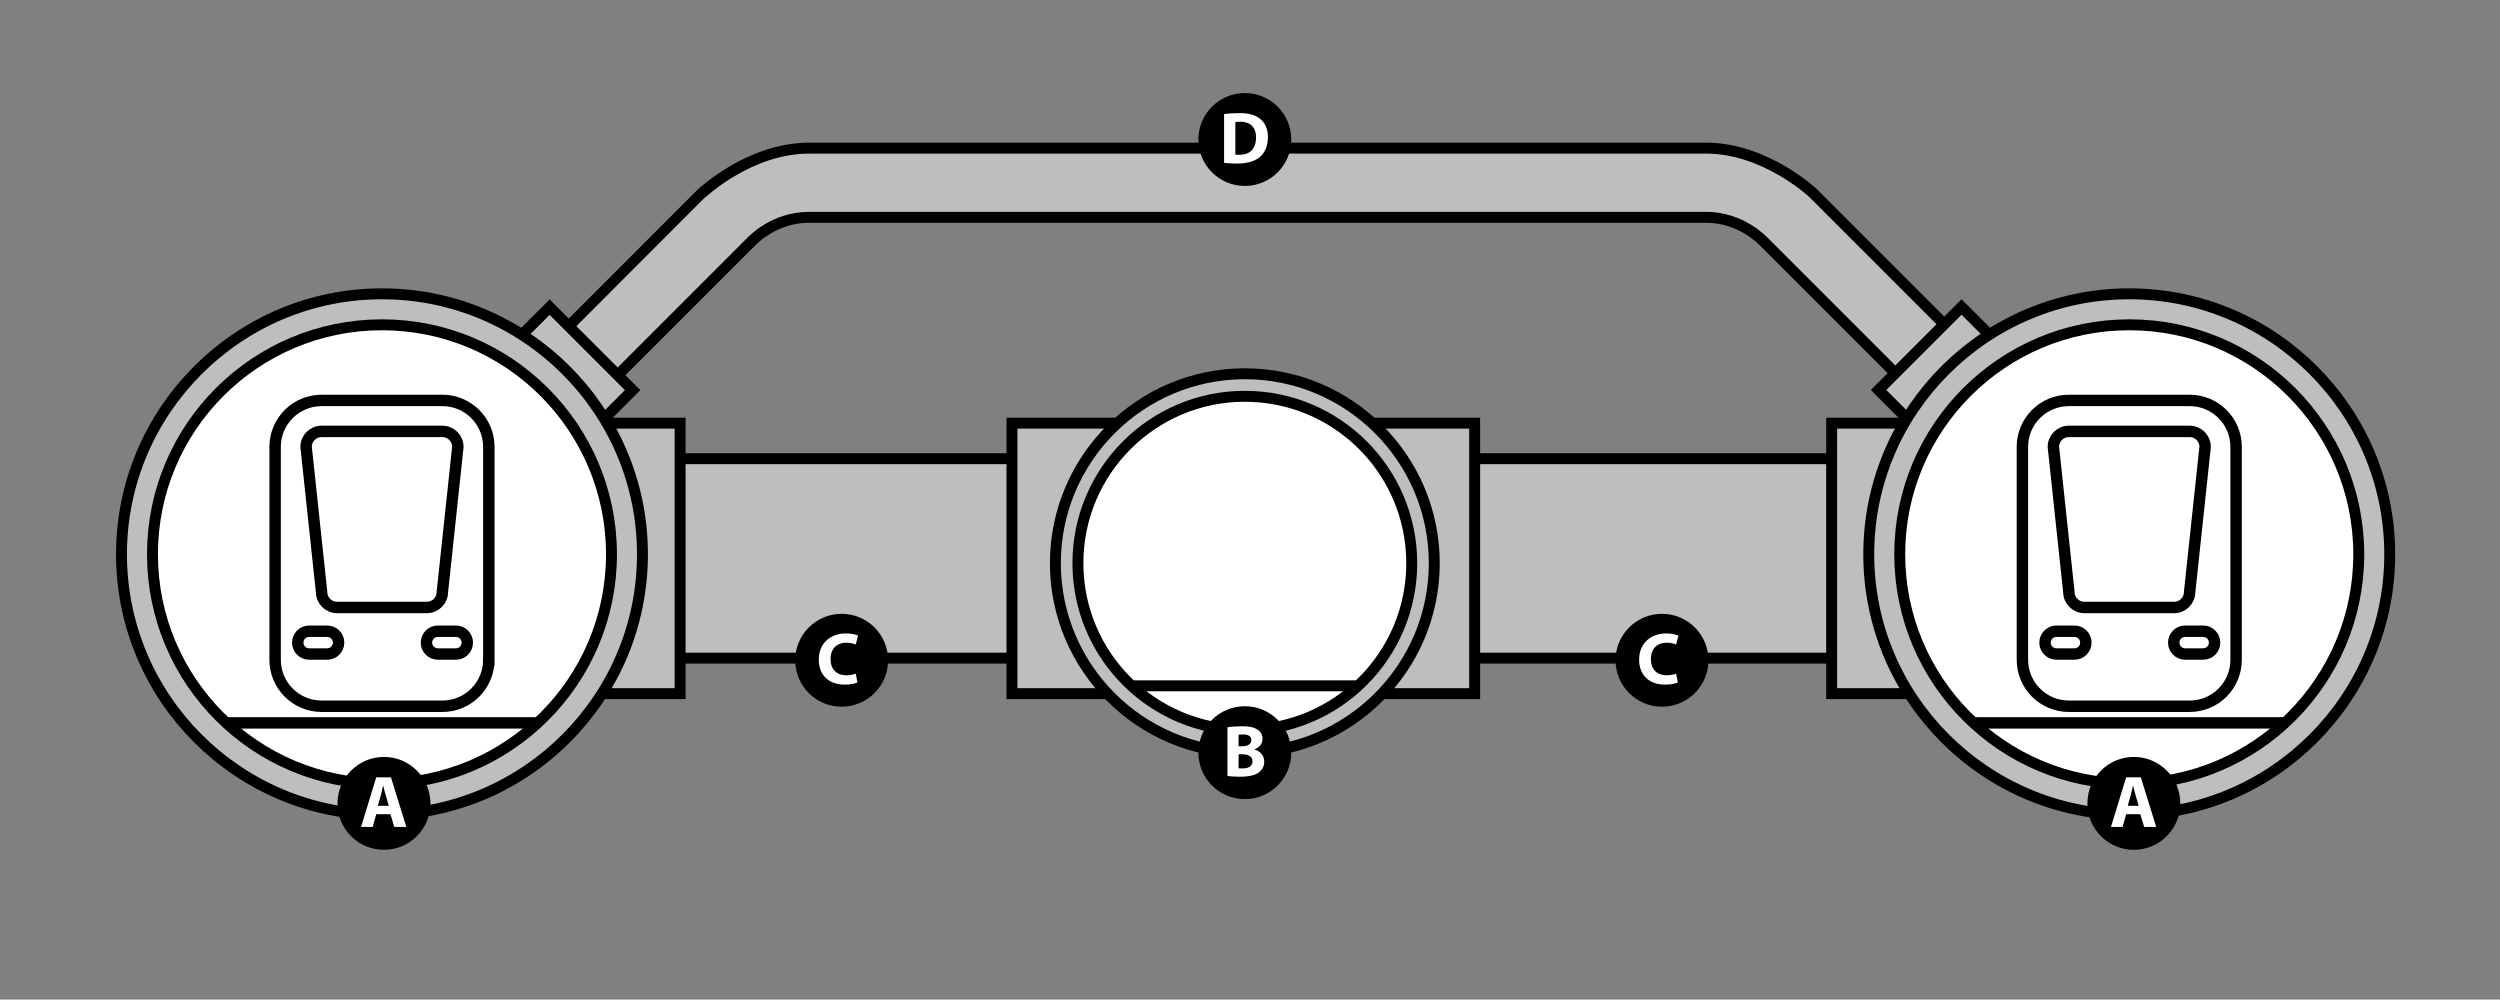 <?xml version="1.0" encoding="UTF-8" standalone="no"?>
<!-- Generator: Adobe Illustrator 12.0.0, SVG Export Plug-In . SVG Version: 6.00 Build 51448)  -->
<svg
   xmlns:dc="http://purl.org/dc/elements/1.1/"
   xmlns:cc="http://web.resource.org/cc/"
   xmlns:rdf="http://www.w3.org/1999/02/22-rdf-syntax-ns#"
   xmlns:svg="http://www.w3.org/2000/svg"
   xmlns="http://www.w3.org/2000/svg"
   xmlns:sodipodi="http://sodipodi.sourceforge.net/DTD/sodipodi-0.dtd"
   xmlns:inkscape="http://www.inkscape.org/namespaces/inkscape"
   version="1.0"
   id="Layer_1"
   width="595.275"
   height="238"
   viewBox="0 0 595.275 238"
   overflow="visible"
   enable-background="new 0 0 595.275 238"
   xml:space="preserve"
   sodipodi:version="0.32"
   inkscape:version="0.45.1"
   sodipodi:docname="Eurotunnel_schema (empty service).svg"
   inkscape:output_extension="org.inkscape.output.svg.inkscape"
   sodipodi:docbase="C:\Documents and Settings\Jim\Desktop\Channel Tunnel"><rect x="0" y="0" width="595.275" height="238" fill="#808080" stroke="none"/><defs
   id="defs98" /><sodipodi:namedview
   inkscape:window-height="573"
   inkscape:window-width="744"
   inkscape:pageshadow="2"
   inkscape:pageopacity="0.0"
   guidetolerance="10.0"
   gridtolerance="10.0"
   objecttolerance="10.0"
   borderopacity="1.0"
   bordercolor="#666666"
   pagecolor="#ffffff"
   id="base"
   inkscape:zoom="1.1070513"
   inkscape:cx="297.63751"
   inkscape:cy="119"
   inkscape:window-x="44"
   inkscape:window-y="58"
   inkscape:current-layer="Layer_1" />
<path
   fill="#BCBEC0"
   stroke="#000000"
   stroke-width="2.602"
   d="M192.64,35.271c-14.152,0-25.485,10.692-25.598,10.8  c-0.001,0.002-56.963,56.965-74.71,74.712c4.203,4.203,7.446,7.445,11.649,11.648c9.117-9.116,74.805-74.805,74.805-74.805  l-0.308,0.327c0.563-0.635,5.739-6.209,14.163-6.209h213.569c8.425,0,13.6,5.574,14.164,6.209l-0.309-0.327  c0,0,65.688,65.689,74.806,74.805c4.203-4.203,7.444-7.445,11.647-11.648c-9.115-9.117-74.804-74.805-74.804-74.805  c-0.019-0.016-11.353-10.708-25.505-10.708H192.64z"
   id="path3" />
<rect
   x="128.559"
   y="74.096"
   transform="matrix(0.707 -0.707 0.707 0.707 -22.526 121.761)"
   fill="#BCBEC0"
   stroke="#000000"
   stroke-width="2.602"
   width="14.313"
   height="27.952"
   id="rect5" />
<rect
   x="455.147"
   y="74.096"
   transform="matrix(0.707 0.707 -0.707 0.707 197.653 -301.083)"
   fill="#BCBEC0"
   stroke="#000000"
   stroke-width="2.602"
   width="14.312"
   height="27.95"
   id="rect7" />
<rect
   x="156.085"
   y="109.216"
   fill="#BCBEC0"
   stroke="#000000"
   stroke-width="2.602"
   width="286.9"
   height="47.491"
   id="rect9" />
<rect
   x="143.724"
   y="100.758"
   fill="#BCBEC0"
   stroke="#000000"
   stroke-width="2.602"
   width="18.216"
   height="64.407"
   id="rect11" />
<rect
   x="240.963"
   y="100.758"
   fill="#BCBEC0"
   stroke="#000000"
   stroke-width="2.602"
   width="43.588"
   height="64.407"
   id="rect13" />
<rect
   x="317.951"
   y="100.758"
   fill="#BCBEC0"
   stroke="#000000"
   stroke-width="2.602"
   width="33.181"
   height="64.407"
   id="rect15" />
<rect
   x="436.134"
   y="100.758"
   fill="#BCBEC0"
   stroke="#000000"
   stroke-width="2.602"
   width="18.216"
   height="64.407"
   id="rect17" />
<path
   fill="#BCBEC0"
   stroke="#000000"
   stroke-width="2.602"
   d="M28.928,131.985c0,34.201,27.824,62.024,62.025,62.024  s62.024-27.823,62.024-62.024c0-34.201-27.824-62.024-62.024-62.024S28.928,97.785,28.928,131.985z"
   id="path19" />
<circle
   fill="#FFFFFF"
   stroke="#000000"
   stroke-width="2.602"
   cx="90.952"
   cy="131.985"
   r="54.648"
   id="circle21" />
<line
   fill="none"
   stroke="#000000"
   stroke-width="2.72"
   x1="54.2"
   y1="172.126"
   x2="127.705"
   y2="172.126"
   id="line23" />
<path
   fill="none"
   stroke="#000000"
   stroke-width="2.72"
   d="M116.396,157.103c0,6.11-4.954,11.064-11.065,11.064H76.574  c-6.111,0-11.065-4.954-11.065-11.064v-50.696c0-6.111,4.954-11.064,11.065-11.064h28.758c6.111,0,11.065,4.954,11.065,11.064  V157.103z"
   id="path25" />
<path
   fill="none"
   stroke="#000000"
   stroke-width="2.72"
   d="M76.574,102.718c-2.034,0-3.688,1.655-3.688,3.688l3.688,34.552  c0,2.034,1.654,3.688,3.688,3.688h21.382c2.034,0,3.688-1.654,3.688-3.688l3.688-34.552c0-2.034-1.654-3.688-3.688-3.688H76.574z"
   id="path27" />
<path
   fill="none"
   stroke="#000000"
   stroke-width="2.72"
   d="M80.624,153.015c0,1.498-1.215,2.715-2.714,2.715h-4.296  c-1.5,0-2.715-1.217-2.715-2.715l0,0c0-1.499,1.215-2.715,2.715-2.715h4.296C79.409,150.3,80.624,151.516,80.624,153.015  L80.624,153.015z"
   id="path29" />
<path
   fill="none"
   stroke="#000000"
   stroke-width="2.72"
   d="M111.27,153.015c0,1.498-1.215,2.715-2.715,2.715h-4.296  c-1.5,0-2.715-1.217-2.715-2.715l0,0c0-1.499,1.216-2.715,2.715-2.715h4.296C110.055,150.3,111.27,151.516,111.27,153.015  L111.27,153.015z"
   id="path31" />
<path
   fill="#BCBEC0"
   stroke="#000000"
   stroke-width="2.602"
   d="M444.97,131.985c0,34.201,27.825,62.024,62.025,62.024  c34.201,0,62.025-27.823,62.025-62.024c0-34.201-27.824-62.024-62.025-62.024C472.795,69.961,444.97,97.785,444.97,131.985z"
   id="path33" />
<circle
   fill="#FFFFFF"
   stroke="#000000"
   stroke-width="2.602"
   cx="506.995"
   cy="131.985"
   r="54.648"
   id="circle35" />
<line
   fill="none"
   stroke="#000000"
   stroke-width="2.72"
   x1="470.243"
   y1="172.126"
   x2="543.747"
   y2="172.126"
   id="line37" />
<path
   fill="none"
   stroke="#000000"
   stroke-width="2.72"
   d="M532.439,157.103c0,6.11-4.953,11.064-11.065,11.064h-28.757  c-6.112,0-11.064-4.954-11.064-11.064v-50.696c0-6.111,4.952-11.064,11.064-11.064h28.757c6.112,0,11.065,4.954,11.065,11.064  V157.103z"
   id="path39" />
<path
   fill="none"
   stroke="#000000"
   stroke-width="2.72"
   d="M492.617,102.718c-2.033,0-3.688,1.655-3.688,3.688l3.688,34.552  c0,2.034,1.654,3.688,3.688,3.688h21.382c2.033,0,3.688-1.654,3.688-3.688l3.689-34.552c0-2.034-1.655-3.688-3.689-3.688H492.617z"
   id="path41" />
<path
   fill="none"
   stroke="#000000"
   stroke-width="2.72"
   d="M496.667,153.015c0,1.498-1.215,2.715-2.715,2.715h-4.296  c-1.499,0-2.714-1.217-2.714-2.715l0,0c0-1.499,1.215-2.715,2.714-2.715h4.296C495.452,150.3,496.667,151.516,496.667,153.015  L496.667,153.015z"
   id="path43" />
<path
   fill="none"
   stroke="#000000"
   stroke-width="2.72"
   d="M527.313,153.015c0,1.498-1.216,2.715-2.715,2.715h-4.297  c-1.5,0-2.714-1.217-2.714-2.715l0,0c0-1.499,1.214-2.715,2.714-2.715h4.297C526.098,150.3,527.313,151.516,527.313,153.015  L527.313,153.015z"
   id="path45" />
<path
   fill="#BCBEC0"
   stroke="#000000"
   stroke-width="2.602"
   d="M251.296,134.106c0,24.874,20.237,45.109,45.11,45.109  s45.111-20.235,45.111-45.109c0-24.874-20.237-45.11-45.111-45.11S251.296,109.233,251.296,134.106z"
   id="path47" />
<circle
   fill="#FFFFFF"
   stroke="#000000"
   stroke-width="2.602"
   cx="296.406"
   cy="134.106"
   r="39.744"
   id="circle49" />
<line
   fill="none"
   stroke="#000000"
   stroke-width="2.602"
   x1="269.678"
   y1="163.299"
   x2="323.135"
   y2="163.299"
   id="line51" />




<circle
   cx="91.425"
   cy="191.291"
   r="11.059"
   id="circle61" />
<g
   id="g63">
	<path
   fill="#FFFFFF"
   d="M89.587,193.87l-0.842,3.031h-2.768l3.609-11.808h3.503l3.661,11.808h-2.873l-0.91-3.031H89.587z    M92.582,191.873l-0.735-2.505c-0.211-0.7-0.421-1.576-0.596-2.277h-0.035c-0.176,0.701-0.351,1.595-0.543,2.277l-0.701,2.505   H92.582z"
   id="path65" />
</g>
<circle
   cx="508.092"
   cy="191.291"
   r="11.059"
   id="circle67" />
<g
   id="g69">
	<path
   fill="#FFFFFF"
   d="M506.254,193.87l-0.842,3.031h-2.768l3.609-11.808h3.503l3.661,11.808h-2.873l-0.91-3.031H506.254z    M509.249,191.873l-0.735-2.505c-0.211-0.7-0.421-1.576-0.596-2.277h-0.035c-0.176,0.701-0.351,1.595-0.543,2.277l-0.701,2.505   H509.249z"
   id="path71" />
</g>
<circle
   cx="296.406"
   cy="179.216"
   r="11.058"
   id="circle73" />
<g
   id="g75">
	<path
   fill="#FFFFFF"
   d="M292.273,173.177c0.7-0.141,2.119-0.245,3.451-0.245c1.629,0,2.627,0.157,3.485,0.665   c0.823,0.438,1.419,1.244,1.419,2.312c0,1.051-0.613,2.032-1.944,2.522v0.035c1.349,0.368,2.348,1.384,2.348,2.908   c0,1.068-0.49,1.909-1.227,2.505c-0.858,0.684-2.295,1.068-4.642,1.068c-1.314,0-2.295-0.087-2.891-0.175V173.177z    M294.918,177.696h0.876c1.401,0,2.155-0.578,2.155-1.454c0-0.894-0.684-1.366-1.893-1.366c-0.578,0-0.91,0.035-1.139,0.069   V177.696z M294.918,182.934c0.263,0.035,0.578,0.035,1.034,0.035c1.209,0,2.277-0.473,2.277-1.699c0-1.191-1.068-1.664-2.4-1.664   h-0.911V182.934z"
   id="path77" />
</g>
<circle
   cx="296.406"
   cy="33.216"
   r="11.058"
   id="circle79" />
<g
   id="g81">
	<path
   fill="#FFFFFF"
   d="M291.468,27.177c0.98-0.158,2.26-0.245,3.608-0.245c2.242,0,3.696,0.403,4.835,1.261   c1.227,0.911,1.997,2.365,1.997,4.449c0,2.26-0.823,3.819-1.962,4.783c-1.244,1.034-3.136,1.524-5.448,1.524   c-1.384,0-2.365-0.087-3.03-0.175V27.177z M294.147,36.812c0.228,0.053,0.596,0.053,0.929,0.053   c2.418,0.018,3.994-1.314,3.994-4.134c0.018-2.453-1.419-3.749-3.714-3.749c-0.596,0-0.981,0.053-1.209,0.105V36.812z"
   id="path83" />
</g>
<circle
   cx="395.74"
   cy="157.216"
   r="11.058"
   id="circle85" />
<g
   id="g87">
	<path
   fill="#FFFFFF"
   d="M399.506,162.493c-0.49,0.245-1.594,0.525-3.03,0.525c-4.082,0-6.184-2.558-6.184-5.921   c0-4.029,2.872-6.271,6.446-6.271c1.384,0,2.435,0.28,2.908,0.525l-0.543,2.12c-0.543-0.229-1.297-0.438-2.242-0.438   c-2.12,0-3.767,1.279-3.767,3.906c0,2.365,1.401,3.854,3.783,3.854c0.807,0,1.699-0.175,2.226-0.386L399.506,162.493z"
   id="path89" />
</g>
<circle
   cx="200.407"
   cy="157.216"
   r="11.058"
   id="circle91" />
<g
   id="g93">
	<path
   fill="#FFFFFF"
   d="M204.173,162.493c-0.491,0.245-1.594,0.525-3.031,0.525c-4.082,0-6.184-2.558-6.184-5.921   c0-4.029,2.873-6.271,6.446-6.271c1.384,0,2.435,0.28,2.908,0.525l-0.543,2.12c-0.543-0.229-1.296-0.438-2.242-0.438   c-2.12,0-3.767,1.279-3.767,3.906c0,2.365,1.401,3.854,3.784,3.854c0.806,0,1.699-0.175,2.225-0.386L204.173,162.493z"
   id="path95" />
</g>
</svg>